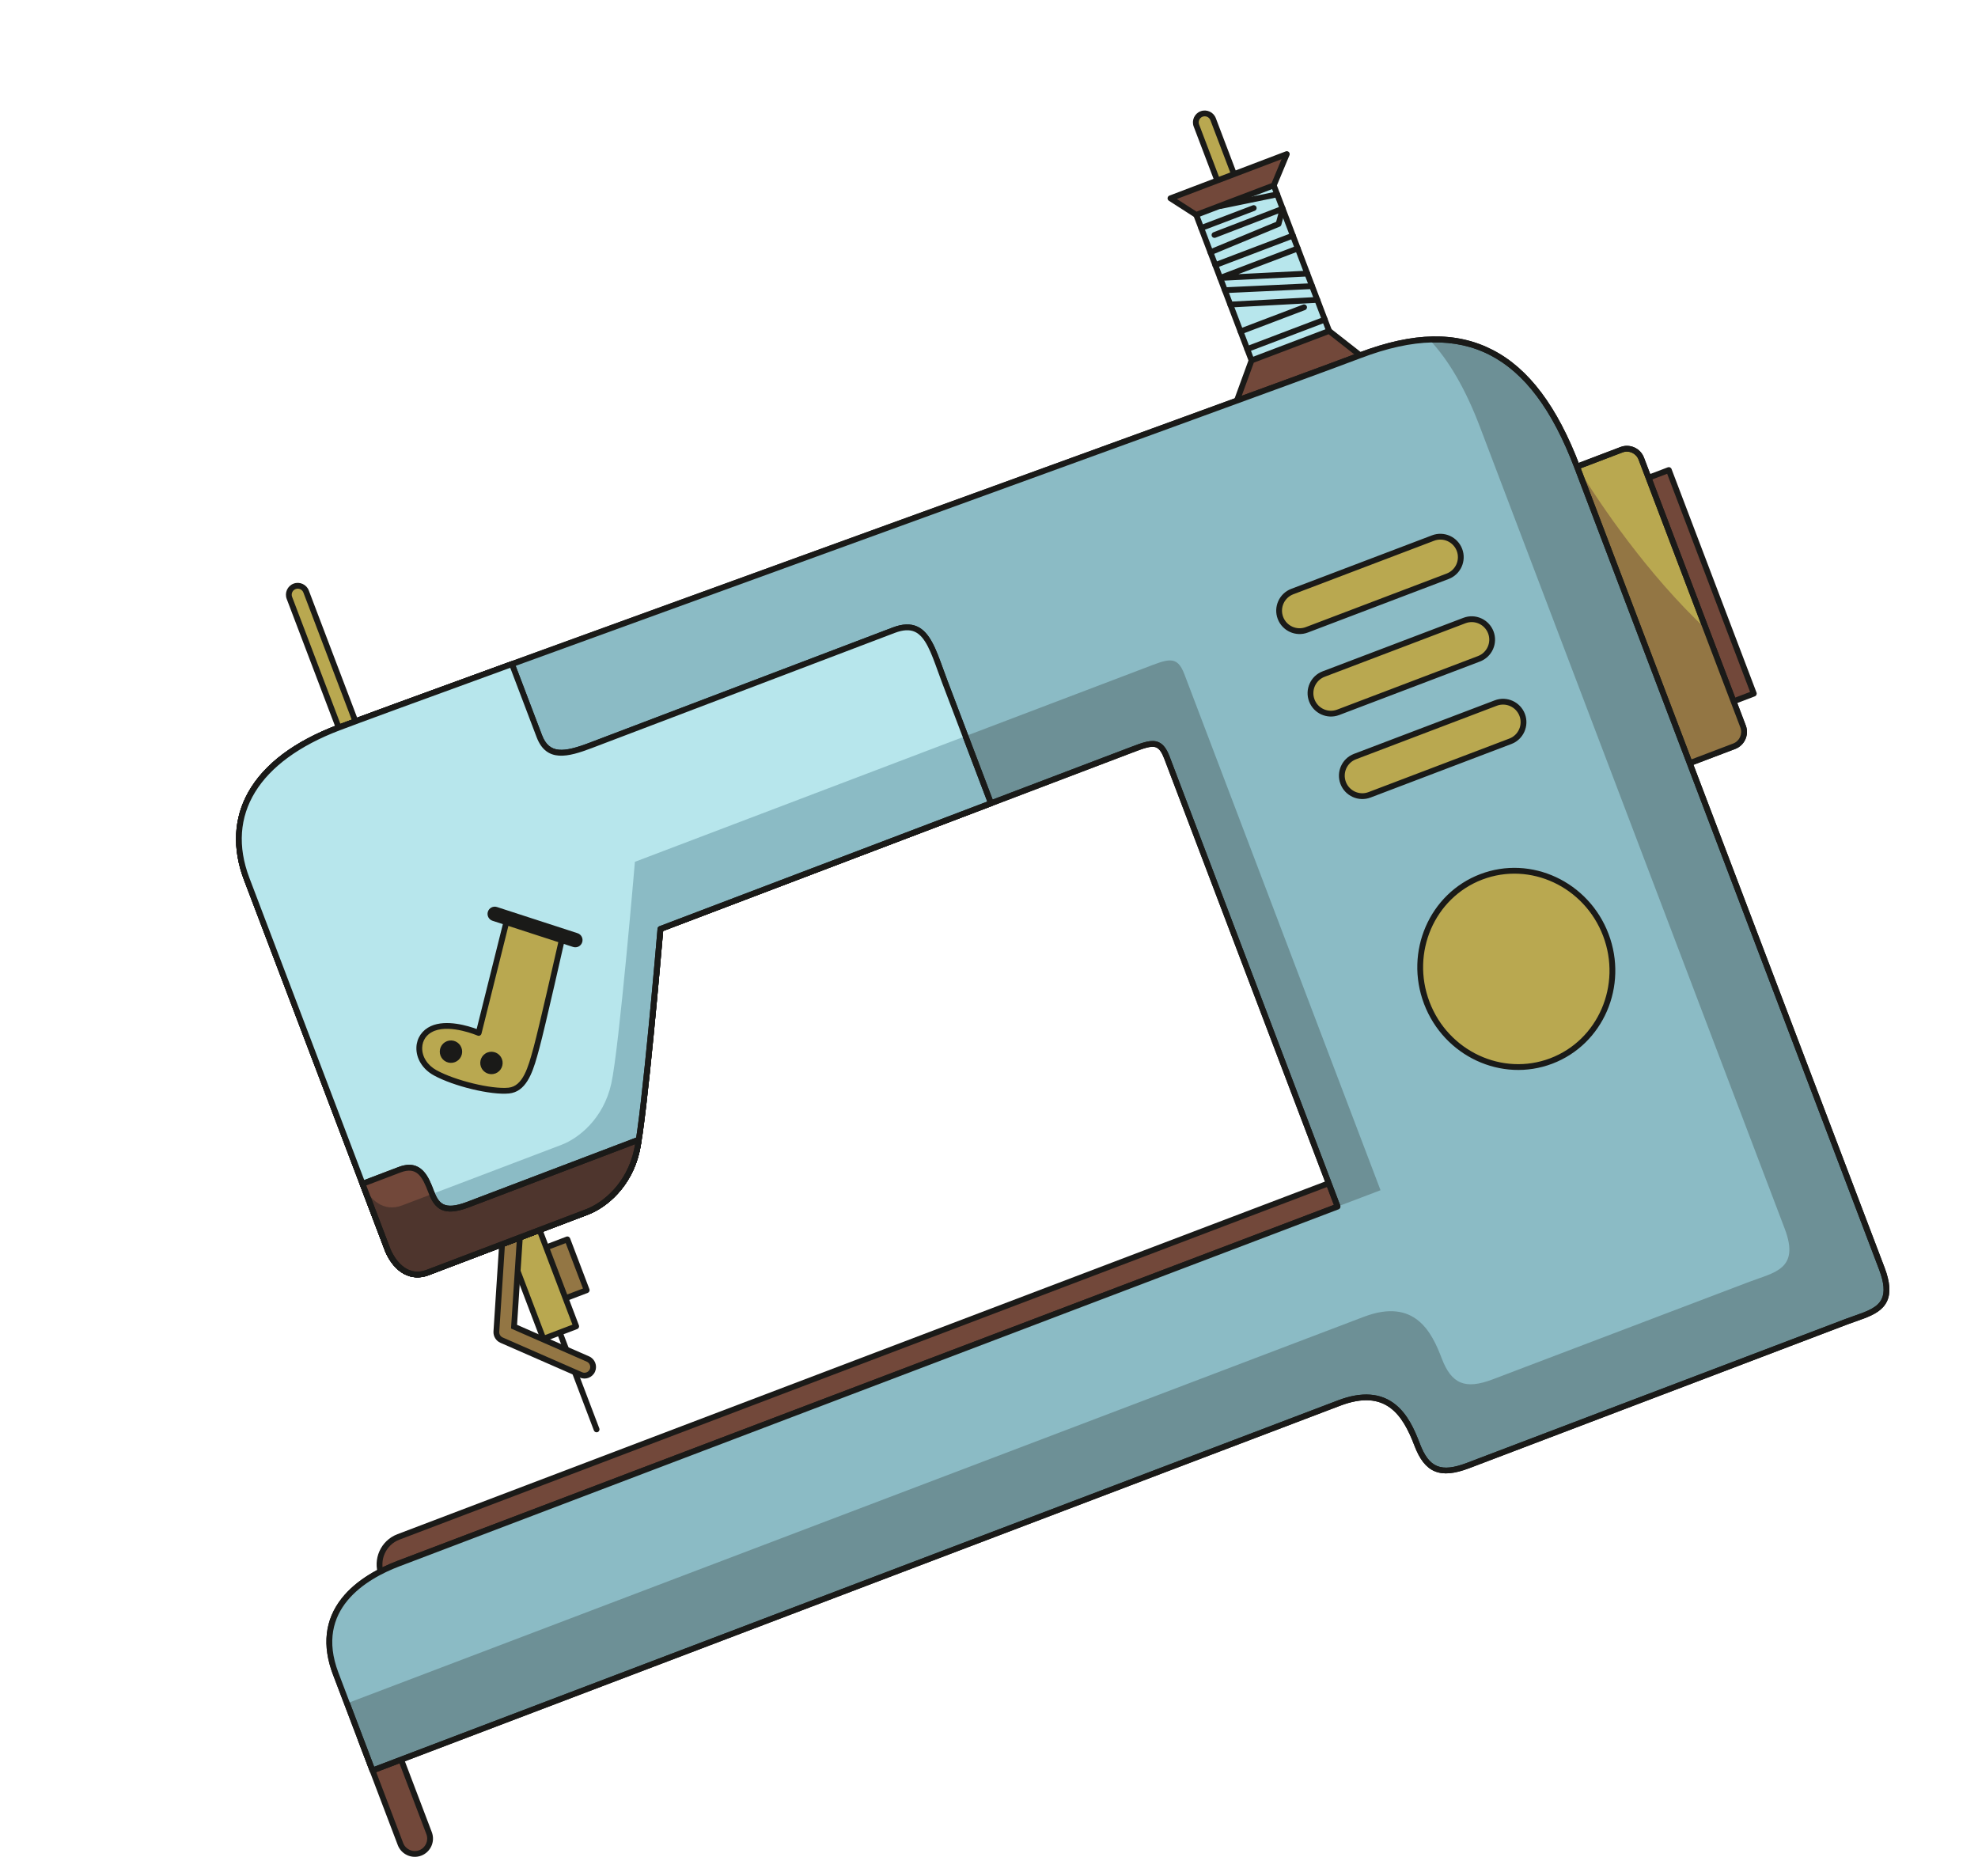 <svg width="232" height="220" viewBox="0 0 232 220" fill="none" xmlns="http://www.w3.org/2000/svg">
<g clip-path="url(#clip0_1_191)">
<path d="M195.738 55.129L191.399 56.778L201.367 83.001L205.706 81.352L195.738 55.129Z" fill="#72483A"/>
<path d="M205.827 81.67L201.488 83.32C201.313 83.386 201.116 83.298 201.049 83.122L191.081 56.899C191.014 56.724 191.102 56.527 191.278 56.46L195.617 54.81C195.792 54.744 195.989 54.832 196.056 55.008L206.024 81.231C206.091 81.407 206.003 81.604 205.827 81.67ZM201.563 82.562L205.267 81.154L195.541 55.567L191.836 56.975L201.563 82.562Z" fill="#1A1A18"/>
<path d="M190.186 52.745L183.887 55.139C182.959 55.492 182.494 56.531 182.847 57.461L194.787 88.872C195.141 89.802 196.18 90.269 197.108 89.917L203.406 87.523C204.334 87.17 204.8 86.13 204.446 85.201L192.506 53.789C192.152 52.86 191.114 52.392 190.186 52.745Z" fill="#B9A850"/>
<path d="M203.527 87.841L197.229 90.235C196.127 90.654 194.891 90.097 194.471 88.994L182.531 57.582C182.111 56.479 182.666 55.241 183.767 54.823L190.065 52.428C191.167 52.01 192.403 52.566 192.823 53.67L204.763 85.081C205.183 86.185 204.628 87.422 203.527 87.841ZM184.007 55.458C183.256 55.743 182.878 56.588 183.164 57.34L195.104 88.752C195.39 89.504 196.235 89.884 196.985 89.599L203.284 87.204C204.035 86.919 204.413 86.074 204.127 85.322L192.187 53.911C191.901 53.158 191.056 52.778 190.306 53.064L184.007 55.458Z" fill="#1A1A18"/>
<path fill-rule="evenodd" clip-rule="evenodd" d="M184.965 54.729L183.886 55.139C182.962 55.491 182.494 56.536 182.846 57.461L194.786 88.873C195.138 89.798 196.182 90.268 197.106 89.917L203.405 87.523C204.329 87.172 204.797 86.127 204.445 85.201L200.116 73.812C193.202 67.306 187.787 59.303 184.965 54.728L184.965 54.729Z" fill="#937644"/>
<path d="M203.527 87.841L197.229 90.235C196.127 90.654 194.891 90.097 194.471 88.994L182.531 57.582C182.111 56.479 182.666 55.241 183.767 54.823L190.065 52.428C191.167 52.01 192.403 52.566 192.823 53.67L204.763 85.081C205.183 86.185 204.628 87.422 203.527 87.841ZM184.007 55.458C183.256 55.743 182.878 56.588 183.164 57.34L195.104 88.752C195.39 89.504 196.235 89.884 196.985 89.599L203.284 87.204C204.035 86.919 204.413 86.074 204.127 85.322L192.187 53.911C191.901 53.158 191.056 52.778 190.306 53.064L184.007 55.458Z" fill="#1A1A18"/>
<path fill-rule="evenodd" clip-rule="evenodd" d="M140.933 13.369C141.471 13.165 142.081 13.438 142.286 13.979L145.538 22.532C145.743 23.072 145.469 23.682 144.931 23.887C144.392 24.091 143.783 23.818 143.578 23.277L140.326 14.723C140.121 14.183 140.393 13.573 140.932 13.368L140.933 13.369Z" fill="#B9A850"/>
<path d="M145.051 24.204C144.337 24.476 143.533 24.114 143.261 23.398L140.009 14.844C139.737 14.128 140.097 13.323 140.812 13.051C141.527 12.779 142.331 13.14 142.604 13.858L145.856 22.412C146.128 23.128 145.768 23.932 145.051 24.204ZM141.053 13.687C140.688 13.826 140.504 14.236 140.643 14.602L143.895 23.156C144.034 23.522 144.444 23.706 144.809 23.567C145.175 23.428 145.359 23.018 145.219 22.652L141.968 14.1C141.829 13.733 141.419 13.549 141.054 13.688L141.053 13.687Z" fill="#1A1A18"/>
<path d="M148.91 20.448L139.812 23.906L147.755 44.801L156.853 41.343L148.91 20.448Z" fill="#B7E6EC"/>
<path d="M156.974 41.66L147.876 45.118C147.701 45.185 147.504 45.096 147.437 44.921L139.494 24.027C139.428 23.851 139.516 23.654 139.691 23.587L148.789 20.129C148.964 20.062 149.161 20.151 149.228 20.327L157.171 41.222C157.238 41.397 157.149 41.594 156.974 41.661L156.974 41.66ZM147.951 44.362L156.414 41.145L148.713 20.886L140.25 24.103L147.951 44.362Z" fill="#1A1A18"/>
<path d="M155.508 37.804L146.409 41.263C146.234 41.329 146.037 41.24 145.97 41.065C145.903 40.889 145.991 40.692 146.167 40.626L155.266 37.167C155.441 37.1 155.638 37.189 155.705 37.364C155.771 37.54 155.683 37.737 155.508 37.804ZM153.078 36.36L145.624 39.194C145.448 39.26 145.252 39.172 145.185 38.996C145.118 38.821 145.206 38.623 145.382 38.557L152.836 35.723C153.012 35.656 153.208 35.745 153.275 35.921C153.342 36.096 153.254 36.293 153.078 36.36ZM154.629 35.489C154.598 35.502 154.563 35.509 154.527 35.512L144.322 36.061C144.135 36.072 143.974 35.927 143.964 35.739C143.953 35.552 144.097 35.392 144.284 35.381L154.489 34.832C154.676 34.821 154.837 34.966 154.847 35.154C154.855 35.305 154.763 35.438 154.629 35.489ZM154.016 33.877C153.984 33.89 153.949 33.897 153.912 33.899L143.68 34.377C143.493 34.386 143.334 34.241 143.325 34.053C143.316 33.865 143.46 33.706 143.648 33.698L153.88 33.219C154.068 33.211 154.227 33.355 154.235 33.543C154.243 33.694 154.151 33.826 154.016 33.877ZM153.457 32.404C153.424 32.417 153.389 32.424 153.353 32.425L143.135 32.939C142.967 32.947 142.819 32.833 142.785 32.669C142.751 32.505 142.841 32.34 142.997 32.281L152.096 28.822C152.271 28.755 152.468 28.844 152.535 29.019C152.602 29.195 152.513 29.392 152.338 29.459L145.254 32.151L153.319 31.746C153.506 31.737 153.666 31.881 153.676 32.068C153.683 32.219 153.591 32.352 153.457 32.403L153.457 32.404ZM151.763 27.953L142.664 31.412C142.489 31.478 142.292 31.39 142.225 31.214C142.159 31.038 142.247 30.841 142.422 30.775L151.521 27.316C151.696 27.249 151.893 27.338 151.96 27.514C152.027 27.689 151.938 27.886 151.763 27.953ZM142.092 29.904C141.921 29.969 141.729 29.886 141.658 29.716C141.586 29.543 141.668 29.344 141.841 29.273L149.679 26.017L149.942 25.037L142.566 27.878L142.565 27.879C142.391 27.945 142.194 27.857 142.127 27.683C142.06 27.508 142.146 27.311 142.321 27.244L150.321 24.163L150.322 24.162C150.442 24.117 150.576 24.142 150.67 24.227C150.765 24.313 150.803 24.445 150.771 24.569L150.29 26.358C150.262 26.459 150.19 26.542 150.093 26.583L142.102 29.901C142.102 29.901 142.096 29.904 142.093 29.905L142.092 29.904ZM147.173 24.722L141.013 27.064C140.837 27.131 140.641 27.042 140.574 26.866C140.507 26.691 140.595 26.494 140.771 26.427L146.931 24.085C147.106 24.019 147.303 24.108 147.37 24.283C147.436 24.459 147.348 24.656 147.173 24.722ZM149.925 23.114C149.908 23.121 149.891 23.126 149.873 23.129L143.223 24.494C143.039 24.531 142.86 24.413 142.821 24.229C142.784 24.044 142.903 23.865 143.085 23.827L149.735 22.462C149.919 22.425 150.098 22.544 150.137 22.727C150.171 22.894 150.079 23.056 149.926 23.114L149.925 23.114Z" fill="#1A1A18"/>
<path fill-rule="evenodd" clip-rule="evenodd" d="M140.305 25.201L149.403 21.742L150.932 18.071L137.284 23.259L140.306 25.201L140.305 25.201ZM146.795 42.275L155.894 38.816L160.858 42.707L144.5 48.564L146.795 42.276L146.795 42.275Z" fill="#72483A"/>
<path d="M160.978 43.024C160.978 43.024 160.974 43.026 160.972 43.027L144.614 48.884C144.49 48.929 144.352 48.897 144.258 48.804C144.166 48.709 144.135 48.571 144.18 48.447L146.475 42.158C146.508 42.065 146.581 41.992 146.673 41.956L155.772 38.498C155.883 38.456 156.008 38.474 156.101 38.548L161.065 42.439C161.163 42.516 161.211 42.639 161.191 42.762C161.172 42.882 161.09 42.982 160.977 43.025L160.978 43.024ZM145.067 47.999L160.162 42.594L155.834 39.202L147.059 42.537L145.066 47.999L145.067 47.999ZM149.523 22.06L140.424 25.519C140.324 25.557 140.211 25.545 140.119 25.487L137.099 23.545C136.992 23.475 136.931 23.351 136.945 23.224C136.958 23.096 137.042 22.987 137.161 22.941L150.809 17.753C150.935 17.705 151.079 17.738 151.173 17.835C151.267 17.933 151.295 18.077 151.243 18.203L149.715 21.874C149.679 21.961 149.609 22.029 149.522 22.061L149.523 22.06ZM140.343 24.822L149.145 21.476L150.314 18.671L138.034 23.338L140.343 24.822Z" fill="#1A1A18"/>
<path d="M34.551 68.77C35.091 68.565 35.698 68.838 35.904 69.38L42.434 86.559C42.64 87.101 42.368 87.708 41.828 87.913C41.287 88.119 40.68 87.846 40.474 87.304L33.944 70.126C33.738 69.584 34.01 68.977 34.551 68.772L34.551 68.77Z" fill="#B9A850"/>
<path d="M41.949 88.229C41.233 88.501 40.429 88.14 40.157 87.424L33.627 70.245C33.355 69.529 33.715 68.725 34.43 68.453C35.145 68.181 35.949 68.543 36.221 69.259L42.751 86.438C43.023 87.154 42.663 87.958 41.948 88.23L41.949 88.229ZM34.672 69.089C34.306 69.228 34.123 69.638 34.262 70.004L40.792 87.182C40.931 87.548 41.341 87.733 41.706 87.594C42.072 87.455 42.255 87.045 42.116 86.679L35.586 69.501C35.447 69.134 35.037 68.95 34.672 69.089Z" fill="#1A1A18"/>
<path d="M70.096 167.969C69.921 168.035 69.724 167.947 69.657 167.771L64.7 154.729C64.633 154.554 64.721 154.357 64.896 154.29C65.072 154.223 65.269 154.312 65.335 154.488L70.293 167.529C70.36 167.705 70.271 167.902 70.096 167.969Z" fill="#1A1A18"/>
<path d="M66.549 145.36L63.539 146.504L65.805 152.464L68.814 151.32L66.549 145.36Z" fill="#937644"/>
<path d="M68.936 151.638L65.926 152.782C65.751 152.849 65.554 152.76 65.487 152.585L63.221 146.625C63.155 146.449 63.243 146.252 63.418 146.186L66.428 145.042C66.603 144.975 66.8 145.064 66.867 145.239L69.132 151.199C69.199 151.374 69.111 151.571 68.936 151.638ZM66.002 152.025L68.377 151.123L66.353 145.799L63.978 146.702L66.002 152.025Z" fill="#1A1A18"/>
<path d="M62.678 142.659L58.829 144.122L63.733 157.023L67.582 155.56L62.678 142.659Z" fill="#B9A850"/>
<path d="M67.703 155.878L63.854 157.342C63.679 157.408 63.482 157.32 63.415 157.144L58.511 144.243C58.444 144.067 58.533 143.87 58.708 143.804L62.557 142.34C62.733 142.274 62.929 142.362 62.996 142.538L67.9 155.439C67.967 155.615 67.879 155.812 67.703 155.878ZM63.929 156.585L67.144 155.363L62.481 143.098L59.267 144.32L63.929 156.585Z" fill="#1A1A18"/>
<path fill-rule="evenodd" clip-rule="evenodd" d="M59.04 143.589C59.076 143.029 59.56 142.604 60.119 142.641C60.678 142.678 61.103 143.162 61.067 143.723L60.293 155.6L68.962 159.396C69.476 159.622 69.71 160.223 69.484 160.737C69.259 161.252 68.659 161.486 68.145 161.26L58.825 157.179C58.445 157.011 58.191 156.62 58.219 156.181L59.041 143.591L59.04 143.589Z" fill="#937644"/>
<path d="M69.036 161.596C68.715 161.718 68.348 161.719 68.009 161.569L58.689 157.489C58.168 157.258 57.844 156.724 57.88 156.157L58.701 143.567C58.725 143.205 58.887 142.875 59.16 142.635C59.431 142.397 59.78 142.278 60.141 142.302C60.886 142.352 61.454 142.998 61.405 143.746L60.646 155.385L69.096 159.084C69.781 159.386 70.094 160.188 69.793 160.874C69.642 161.22 69.362 161.472 69.034 161.596L69.036 161.596ZM59.813 143.024C59.739 143.052 59.67 143.094 59.607 143.148C59.471 143.268 59.39 143.432 59.379 143.613L58.558 156.203C58.54 156.486 58.701 156.753 58.961 156.867L68.281 160.946C68.624 161.097 69.024 160.941 69.173 160.599C69.323 160.257 69.166 159.857 68.825 159.706L59.938 155.815L60.728 143.699C60.752 143.327 60.469 143.005 60.098 142.98C60 142.974 59.904 142.988 59.814 143.022L59.813 143.024Z" fill="#1A1A18"/>
<path d="M43.372 201.757L43.371 201.757C42.444 202.11 41.978 203.149 42.332 204.078L46.97 216.279C47.323 217.208 48.361 217.676 49.288 217.323L49.29 217.323C50.217 216.97 50.682 215.931 50.329 215.002L45.691 202.801C45.338 201.872 44.3 201.404 43.372 201.757Z" fill="#72483A"/>
<path d="M49.41 217.642C48.308 218.061 47.072 217.504 46.652 216.4L42.014 204.2C41.595 203.096 42.149 201.859 43.251 201.44C44.352 201.021 45.589 201.578 46.008 202.681L50.646 214.882C51.066 215.986 50.511 217.223 49.41 217.642ZM43.492 202.076C42.742 202.361 42.363 203.206 42.649 203.958L47.287 216.159C47.573 216.911 48.417 217.291 49.168 217.006C49.919 216.721 50.297 215.876 50.011 215.123L45.373 202.923C45.088 202.171 44.243 201.79 43.492 202.076Z" fill="#1A1A18"/>
<path d="M46.733 180.257L158.854 137.636C160.63 136.961 162.622 137.857 163.298 139.637C163.975 141.418 163.082 143.411 161.306 144.086L49.185 186.708C47.408 187.383 45.416 186.486 44.74 184.706C44.063 182.926 44.956 180.932 46.733 180.257Z" fill="#72483A"/>
<path d="M161.427 144.405L49.306 187.026C47.355 187.768 45.165 186.781 44.422 184.827C43.679 182.873 44.661 180.681 46.612 179.94L158.733 137.318C160.684 136.577 162.874 137.563 163.617 139.517C164.36 141.471 163.377 143.663 161.427 144.405ZM46.854 180.576C45.254 181.184 44.447 182.983 45.057 184.586C45.666 186.189 47.464 186.998 49.064 186.39L161.185 143.769C162.785 143.161 163.591 141.361 162.982 139.758C162.373 138.156 160.575 137.346 158.975 137.954L46.854 180.576Z" fill="#1A1A18"/>
<path fill-rule="evenodd" clip-rule="evenodd" d="M45.51 146.697L28.932 103.085C26.267 96.073 29.3 89.303 39.729 85.339C50.157 81.375 147.204 46.352 159.531 41.666C171.859 36.98 179.811 41.165 184.967 54.729L220.721 148.785C222.533 153.553 219.508 153.9 216.568 155.018L172.196 171.885C168.976 173.109 167.361 172.44 166.214 169.425C165.068 166.409 163.092 162.266 157.074 164.554L43.691 207.655L39.374 196.296C36.548 188.864 42.313 185.067 46.722 183.391L156.885 141.514L136.868 88.857C135.988 86.543 134.921 87.109 132.121 88.173L77.46 108.952C77.46 108.952 75.608 130.842 74.691 134.961C73.775 139.081 70.867 141.377 68.844 142.146L50.164 149.247C47.995 150.071 46.365 148.629 45.51 146.697Z" fill="#6D9096"/>
<path d="M218.644 154.634C218.336 154.752 218.018 154.863 217.695 154.975C217.364 155.09 217.023 155.21 216.687 155.337L172.315 172.205C168.913 173.498 167.113 172.752 165.894 169.546C164.517 165.924 162.51 162.851 157.192 164.872L43.812 207.972C43.637 208.039 43.44 207.95 43.373 207.775L39.055 196.416C37.755 192.995 38.095 189.986 40.068 187.474C41.842 185.215 44.6 183.833 46.601 183.073L156.447 141.316L136.551 88.977C136.273 88.245 135.98 87.832 135.632 87.675C135.052 87.415 134.115 87.775 132.698 88.317C132.551 88.373 132.4 88.43 132.244 88.49L77.782 109.192C77.578 111.594 75.898 131.109 75.025 135.034C74.105 139.167 71.187 141.618 68.967 142.462L50.287 149.563C48.238 150.342 46.29 149.295 45.202 146.832C45.2 146.827 45.197 146.82 45.195 146.815L28.617 103.203C27.22 99.529 27.396 95.966 29.126 92.899C30.983 89.608 34.51 86.957 39.609 85.019C44.709 83.08 69.284 74.163 95.408 64.683C123.719 54.409 152.993 43.786 159.412 41.346C165.831 38.906 170.843 38.853 175.095 41.05C179.313 43.229 182.647 47.663 185.286 54.606L221.04 148.662C221.684 150.356 221.779 151.648 221.331 152.613C220.85 153.647 219.826 154.184 218.648 154.632L218.644 154.634ZM43.887 207.216L156.95 164.237C159.713 163.186 161.978 163.355 163.683 164.737C165.095 165.881 165.886 167.609 166.53 169.305C167.616 172.16 169.015 172.731 172.074 171.568L216.446 154.701C216.791 154.57 217.138 154.449 217.472 154.333C218.95 153.817 220.226 153.373 220.712 152.329C221.079 151.539 220.977 150.42 220.402 148.907L184.648 54.85C182.07 48.07 178.843 43.755 174.781 41.657C170.711 39.555 165.763 39.662 159.651 41.985C153.228 44.427 123.952 55.051 95.638 65.326C69.516 74.805 44.843 83.76 39.849 85.658C30.309 89.284 26.447 95.592 29.249 102.965L45.824 146.569C46.182 147.376 47.528 149.887 50.042 148.931L68.723 141.83C70.785 141.046 73.498 138.758 74.36 134.888C75.262 130.838 77.103 109.143 77.122 108.924C77.133 108.794 77.217 108.682 77.34 108.635L132.001 87.856C132.157 87.797 132.308 87.74 132.454 87.684C134.029 87.08 135.071 86.681 135.909 87.056C136.441 87.295 136.835 87.814 137.186 88.738L157.203 141.396C157.27 141.571 157.182 141.768 157.007 141.835L46.843 183.712C42.963 185.187 36.874 188.768 39.691 196.178L43.888 207.219L43.887 207.216Z" fill="#1A1A18"/>
<path fill-rule="evenodd" clip-rule="evenodd" d="M42.518 138.824L28.932 103.085C26.267 96.073 29.3 89.303 39.729 85.339C50.157 81.375 147.204 46.352 159.531 41.666C162.484 40.544 165.185 39.931 167.657 39.834C169.955 42.275 171.911 45.674 173.574 50.049L209.328 144.106C211.141 148.874 208.116 149.221 205.176 150.339L175.081 161.779C171.861 163.003 170.246 162.333 169.1 159.318C167.954 156.303 165.978 152.158 159.959 154.446L40.699 199.781L39.373 196.294C36.548 188.862 42.313 185.065 46.722 183.389L161.923 139.597L138.914 79.068C138.035 76.754 136.967 77.32 134.168 78.384L74.467 101.078C74.467 101.078 72.615 122.968 71.698 127.088C70.782 131.208 67.874 133.503 65.851 134.272L47.171 141.373C45.002 142.198 43.372 140.755 42.517 138.823L42.518 138.824Z" fill="#8BBBC5"/>
<path d="M218.644 154.634C218.336 154.752 218.018 154.863 217.695 154.975C217.364 155.09 217.023 155.21 216.687 155.337L172.315 172.205C168.913 173.498 167.113 172.752 165.894 169.546C164.517 165.924 162.51 162.851 157.192 164.872L43.812 207.972C43.637 208.039 43.44 207.95 43.373 207.775L39.055 196.416C37.755 192.995 38.095 189.986 40.068 187.474C41.842 185.215 44.6 183.833 46.601 183.073L156.447 141.316L136.551 88.977C136.273 88.245 135.98 87.832 135.632 87.675C135.052 87.415 134.115 87.775 132.698 88.317C132.551 88.373 132.4 88.43 132.244 88.49L77.782 109.192C77.578 111.594 75.898 131.109 75.025 135.034C74.105 139.167 71.187 141.618 68.967 142.462L50.287 149.563C48.238 150.342 46.29 149.295 45.202 146.832C45.2 146.827 45.197 146.82 45.195 146.815L28.617 103.203C27.22 99.529 27.396 95.966 29.126 92.899C30.983 89.608 34.51 86.957 39.609 85.019C44.709 83.08 69.284 74.163 95.408 64.683C123.719 54.409 152.993 43.786 159.412 41.346C165.831 38.906 170.843 38.853 175.095 41.05C179.313 43.229 182.647 47.663 185.286 54.606L221.04 148.662C221.684 150.356 221.779 151.648 221.331 152.613C220.85 153.647 219.826 154.184 218.648 154.632L218.644 154.634ZM43.887 207.216L156.95 164.237C159.713 163.186 161.978 163.355 163.683 164.737C165.095 165.881 165.886 167.609 166.53 169.305C167.616 172.16 169.015 172.731 172.074 171.568L216.446 154.701C216.791 154.57 217.138 154.449 217.472 154.333C218.95 153.817 220.226 153.373 220.712 152.329C221.079 151.539 220.977 150.42 220.402 148.907L184.648 54.85C182.07 48.07 178.843 43.755 174.781 41.657C170.711 39.555 165.763 39.662 159.651 41.985C153.228 44.427 123.952 55.051 95.638 65.326C69.516 74.805 44.843 83.76 39.849 85.658C30.309 89.284 26.447 95.592 29.249 102.965L45.824 146.569C46.182 147.376 47.528 149.887 50.042 148.931L68.723 141.83C70.785 141.046 73.498 138.758 74.36 134.888C75.262 130.838 77.103 109.143 77.122 108.924C77.133 108.794 77.217 108.682 77.34 108.635L132.001 87.856C132.157 87.797 132.308 87.74 132.454 87.684C134.029 87.08 135.071 86.681 135.909 87.056C136.441 87.295 136.835 87.814 137.186 88.738L157.203 141.396C157.27 141.571 157.182 141.768 157.007 141.835L46.843 183.712C42.963 185.187 36.874 188.768 39.691 196.178L43.888 207.219L43.887 207.216Z" fill="#1A1A18"/>
<path fill-rule="evenodd" clip-rule="evenodd" d="M45.51 146.697L28.932 103.085C26.267 96.074 29.3 89.303 39.729 85.339C42.248 84.381 49.831 81.608 60.045 77.891L63.259 86.344C64.219 88.868 66.198 88.597 69.277 87.426L104.831 73.911C108.611 72.474 109.276 75.913 110.822 79.98L116.233 94.214L77.46 108.953C77.46 108.953 75.608 130.843 74.692 134.962C73.775 139.082 70.867 141.378 68.845 142.147L50.164 149.248C47.995 150.072 46.365 148.63 45.511 146.698L45.51 146.697Z" fill="#8BBBC5"/>
<path d="M68.964 142.465L50.284 149.566C48.235 150.345 46.287 149.298 45.199 146.834C45.197 146.829 45.195 146.823 45.193 146.817L28.614 103.206C27.217 99.531 27.393 95.969 29.123 92.901C30.98 89.611 34.507 86.96 39.607 85.021C41.885 84.155 48.342 81.788 59.928 77.571C60.102 77.507 60.295 77.596 60.361 77.77L63.574 86.223C64.418 88.444 66.116 88.263 69.155 87.108L104.709 73.593C105.856 73.157 106.799 73.123 107.595 73.489C109.076 74.17 109.793 76.157 110.624 78.457C110.788 78.911 110.958 79.381 111.14 79.859L116.551 94.093C116.618 94.269 116.53 94.466 116.354 94.532L77.781 109.195C77.577 111.596 75.897 131.112 75.023 135.037C74.103 139.17 71.186 141.621 68.966 142.465L68.964 142.465ZM45.825 146.567C46.183 147.375 47.529 149.885 50.043 148.929L68.724 141.828C70.786 141.044 73.499 138.756 74.361 134.887C75.263 130.836 77.104 109.141 77.122 108.922C77.133 108.792 77.218 108.68 77.34 108.634L115.796 94.015L110.507 80.1C110.323 79.617 110.152 79.145 109.988 78.687C109.209 76.531 108.536 74.668 107.313 74.106C106.693 73.82 105.921 73.861 104.953 74.229L69.399 87.744C66.65 88.789 64.087 89.478 62.942 86.464L59.848 78.324C48.462 82.468 42.104 84.799 39.849 85.656C30.31 89.283 26.447 95.591 29.25 102.964L45.825 146.567Z" fill="#1A1A18"/>
<path fill-rule="evenodd" clip-rule="evenodd" d="M42.518 138.824L28.932 103.085C26.267 96.074 29.3 89.303 39.729 85.339C42.248 84.381 49.831 81.608 60.045 77.891L63.259 86.344C64.219 88.868 66.198 88.597 69.277 87.426L104.831 73.911C108.611 72.474 109.276 75.913 110.822 79.98L113.241 86.341L74.468 101.08C74.468 101.08 72.616 122.971 71.699 127.09C70.782 131.21 67.874 133.506 65.852 134.274L47.172 141.376C45.002 142.2 43.373 140.758 42.518 138.825L42.518 138.824Z" fill="#B7E6EC"/>
<path d="M68.964 142.465L50.284 149.566C48.235 150.345 46.287 149.298 45.199 146.834C45.197 146.829 45.195 146.823 45.193 146.817L28.614 103.206C27.217 99.531 27.393 95.969 29.123 92.901C30.98 89.611 34.507 86.96 39.607 85.021C41.885 84.155 48.342 81.788 59.928 77.571C60.102 77.507 60.295 77.596 60.361 77.77L63.574 86.223C64.418 88.444 66.116 88.263 69.155 87.108L104.709 73.593C105.856 73.157 106.799 73.123 107.595 73.489C109.076 74.17 109.793 76.157 110.624 78.457C110.788 78.911 110.958 79.381 111.14 79.859L116.551 94.093C116.618 94.269 116.53 94.466 116.354 94.532L77.781 109.195C77.577 111.596 75.897 131.112 75.023 135.037C74.103 139.17 71.186 141.621 68.966 142.465L68.964 142.465ZM45.825 146.567C46.183 147.375 47.529 149.885 50.043 148.929L68.724 141.828C70.786 141.044 73.499 138.756 74.361 134.887C75.263 130.836 77.104 109.141 77.122 108.922C77.133 108.792 77.218 108.68 77.34 108.634L115.796 94.015L110.507 80.1C110.323 79.617 110.152 79.145 109.988 78.687C109.209 76.531 108.536 74.668 107.313 74.106C106.693 73.82 105.921 73.861 104.953 74.229L69.399 87.744C66.65 88.789 64.087 89.478 62.942 86.464L59.848 78.324C48.462 82.468 42.104 84.799 39.849 85.656C30.31 89.283 26.447 95.591 29.25 102.964L45.825 146.567Z" fill="#1A1A18"/>
<path fill-rule="evenodd" clip-rule="evenodd" d="M45.51 146.697L42.525 138.842L46.863 137.193C49.172 136.315 49.909 138.042 50.548 139.724C51.188 141.406 51.964 142.396 54.904 141.278L74.924 133.667C74.842 134.198 74.763 134.635 74.69 134.961C73.774 139.082 70.866 141.377 68.843 142.146L50.163 149.247C47.994 150.072 46.364 148.629 45.509 146.697L45.51 146.697Z" fill="#4E352D"/>
<path d="M68.964 142.465L50.284 149.566C48.235 150.344 46.287 149.298 45.199 146.834C45.197 146.829 45.195 146.823 45.193 146.817L42.207 138.963C42.14 138.787 42.228 138.59 42.404 138.524L46.742 136.875C49.439 135.849 50.298 138.108 50.866 139.603C51.434 141.098 52.018 142.011 54.783 140.96L74.803 133.349C74.916 133.306 75.044 133.327 75.138 133.403C75.233 133.48 75.279 133.601 75.259 133.721C75.173 134.27 75.093 134.714 75.021 135.035C74.101 139.168 71.184 141.62 68.963 142.464L68.964 142.465ZM45.825 146.567C46.183 147.375 47.529 149.885 50.043 148.929L68.724 141.828C70.786 141.044 73.5 138.756 74.361 134.887C74.402 134.699 74.447 134.468 74.495 134.195L55.027 141.596C52.01 142.743 50.986 141.822 50.234 139.845C49.54 138.02 48.901 136.783 46.986 137.511L42.966 139.039L45.827 146.567L45.825 146.567Z" fill="#1A1A18"/>
<path fill-rule="evenodd" clip-rule="evenodd" d="M42.526 138.842L46.863 137.193C49.172 136.315 49.909 138.042 50.548 139.724C50.59 139.833 50.631 139.939 50.675 140.042L47.17 141.375C45.007 142.197 43.381 140.767 42.525 138.842L42.526 138.842Z" fill="#72483A"/>
<path fill-rule="evenodd" clip-rule="evenodd" d="M59.511 107.669L56.144 121.147C56.144 121.147 52.787 119.695 50.671 120.659C48.556 121.625 48.701 124.538 51.03 125.819C53.359 127.1 57.669 128.111 59.675 127.909C61.681 127.708 62.307 125.143 62.945 122.814C63.582 120.486 65.999 109.776 65.999 109.776L59.51 107.668L59.511 107.669Z" fill="#B9A850"/>
<path d="M60.374 128.094C60.169 128.172 59.947 128.225 59.709 128.249C57.587 128.462 53.208 127.406 50.866 126.118C49.568 125.404 48.792 124.147 48.84 122.839C48.88 121.745 49.511 120.815 50.529 120.351C52.353 119.52 54.947 120.334 55.907 120.69L59.18 107.588C59.203 107.497 59.262 107.419 59.345 107.374C59.427 107.328 59.525 107.319 59.615 107.348L66.103 109.456C66.27 109.51 66.368 109.683 66.329 109.855C66.305 109.963 63.904 120.599 63.272 122.908L63.204 123.157C62.651 125.191 62.03 127.467 60.374 128.096L60.374 128.094ZM50.978 120.9C50.922 120.921 50.867 120.945 50.812 120.969C50.021 121.33 49.55 122.02 49.52 122.864C49.481 123.914 50.123 124.933 51.194 125.521C53.4 126.735 57.664 127.769 59.641 127.571C61.343 127.4 61.956 125.151 62.549 122.974L62.617 122.724C63.184 120.648 65.201 111.763 65.599 110.003L59.752 108.104L56.473 121.229C56.449 121.325 56.384 121.407 56.294 121.451C56.206 121.495 56.1 121.498 56.009 121.459C55.978 121.445 52.942 120.152 50.979 120.898L50.978 120.9Z" fill="#1A1A18"/>
<path fill-rule="evenodd" clip-rule="evenodd" d="M57.77 107.995C57.325 107.85 57.081 107.371 57.225 106.925C57.369 106.481 57.847 106.236 58.292 106.381L67.74 109.451C68.185 109.595 68.429 110.074 68.284 110.52C68.14 110.965 67.663 111.21 67.217 111.064L57.77 107.995Z" fill="#1A1A18"/>
<path fill-rule="evenodd" clip-rule="evenodd" d="M52.547 122.433C53.05 122.242 53.613 122.496 53.804 122.999C53.996 123.503 53.743 124.066 53.24 124.257C52.738 124.448 52.175 124.195 51.983 123.691C51.792 123.188 52.044 122.624 52.547 122.433ZM57.296 123.758C57.798 123.567 58.361 123.821 58.553 124.324C58.744 124.828 58.492 125.391 57.989 125.582C57.486 125.773 56.923 125.52 56.732 125.016C56.541 124.513 56.793 123.949 57.296 123.758Z" fill="#1A1A18"/>
<path d="M58.11 125.9C57.433 126.157 56.673 125.815 56.415 125.137C56.157 124.459 56.498 123.698 57.175 123.441C57.852 123.184 58.612 123.526 58.869 124.204C59.127 124.882 58.787 125.642 58.11 125.9ZM57.416 124.076C57.09 124.2 56.925 124.568 57.05 124.894C57.174 125.221 57.541 125.387 57.867 125.263C58.194 125.139 58.359 124.771 58.234 124.444C58.11 124.117 57.743 123.952 57.416 124.076ZM53.361 124.575C52.684 124.832 51.925 124.49 51.667 123.812C51.409 123.134 51.75 122.373 52.426 122.116C53.103 121.859 53.863 122.201 54.121 122.879C54.379 123.557 54.038 124.317 53.361 124.575ZM52.668 122.751C52.342 122.875 52.177 123.243 52.301 123.569C52.425 123.896 52.793 124.062 53.119 123.938C53.445 123.814 53.61 123.446 53.486 123.119C53.362 122.792 52.994 122.627 52.668 122.751Z" fill="#1A1A18"/>
<path fill-rule="evenodd" clip-rule="evenodd" d="M181.953 124.438C187.734 122.24 190.607 115.596 188.346 109.65C186.086 103.703 179.525 100.645 173.743 102.843C167.961 105.04 165.089 111.684 167.35 117.631C169.61 123.578 176.171 126.636 181.953 124.438Z" fill="#B9A850"/>
<path d="M182.073 124.755C176.11 127.022 169.362 123.881 167.031 117.751C164.701 111.621 167.657 104.79 173.622 102.523C179.587 100.256 186.333 103.398 188.664 109.528C190.994 115.658 188.038 122.488 182.073 124.755ZM173.864 103.16C168.25 105.294 165.471 111.732 167.668 117.51C169.864 123.289 176.219 126.253 181.832 124.12C187.444 121.986 190.225 115.548 188.028 109.77C185.832 103.993 179.477 101.026 173.864 103.16Z" fill="#1A1A18"/>
<path fill-rule="evenodd" clip-rule="evenodd" d="M151.571 69.382L168.088 63.103C169.321 62.634 170.712 63.261 171.181 64.495C171.651 65.73 171.027 67.122 169.795 67.591L153.277 73.87C152.044 74.338 150.653 73.712 150.184 72.477C149.715 71.242 150.338 69.85 151.571 69.382ZM155.249 79.058L171.767 72.779C172.999 72.31 174.39 72.937 174.86 74.171C175.329 75.406 174.705 76.798 173.473 77.267L156.955 83.546C155.723 84.014 154.332 83.388 153.862 82.153C153.393 80.919 154.017 79.526 155.249 79.058ZM158.927 88.734L175.445 82.455C176.677 81.987 178.069 82.613 178.538 83.848C179.007 85.082 178.384 86.475 177.151 86.943L160.633 93.222C159.401 93.691 158.01 93.064 157.54 91.83C157.071 90.595 157.695 89.203 158.927 88.734Z" fill="#B9A850"/>
<path d="M177.272 87.26L160.754 93.54C159.344 94.075 157.761 93.362 157.224 91.95C156.687 90.538 157.397 88.953 158.807 88.417L175.324 82.138C176.734 81.602 178.318 82.315 178.855 83.727C179.392 85.14 178.682 86.726 177.272 87.261L177.272 87.26ZM159.048 89.052C157.988 89.455 157.454 90.645 157.858 91.708C158.262 92.77 159.452 93.306 160.512 92.903L177.03 86.624C178.09 86.221 178.623 85.029 178.22 83.967C177.816 82.906 176.626 82.37 175.566 82.772L159.048 89.052ZM173.593 77.584L157.076 83.863C155.666 84.399 154.082 83.686 153.545 82.274C153.008 80.861 153.718 79.275 155.128 78.739L171.646 72.46C173.056 71.924 174.639 72.638 175.176 74.05C175.713 75.462 175.003 77.047 173.593 77.583L173.593 77.584ZM155.37 79.376C154.31 79.779 153.776 80.97 154.18 82.032C154.584 83.095 155.774 83.63 156.834 83.227L173.352 76.948C174.412 76.545 174.946 75.354 174.542 74.292C174.138 73.23 172.948 72.694 171.888 73.097L155.37 79.376ZM169.915 67.908L153.397 74.187C151.988 74.723 150.404 74.01 149.867 72.597C149.33 71.185 150.04 69.6 151.45 69.064L167.968 62.785C169.378 62.249 170.961 62.962 171.498 64.375C172.035 65.787 171.325 67.372 169.915 67.908ZM151.692 69.7C150.632 70.103 150.098 71.294 150.502 72.356C150.906 73.418 152.095 73.954 153.156 73.551L169.673 67.272C170.734 66.869 171.267 65.678 170.864 64.616C170.46 63.554 169.27 63.018 168.21 63.421L151.692 69.7Z" fill="#1A1A18"/>
<path d="M68.964 142.465L50.284 149.566C48.235 150.344 46.287 149.298 45.199 146.834C45.197 146.829 45.195 146.823 45.193 146.817L42.207 138.963C42.14 138.787 42.228 138.59 42.404 138.524L46.742 136.875C49.439 135.849 50.298 138.108 50.866 139.603C51.434 141.098 52.018 142.011 54.783 140.96L74.803 133.349C74.916 133.306 75.044 133.327 75.138 133.403C75.233 133.48 75.279 133.601 75.259 133.721C75.173 134.27 75.093 134.714 75.021 135.035C74.101 139.168 71.184 141.62 68.963 142.464L68.964 142.465ZM45.825 146.567C46.183 147.375 47.529 149.885 50.043 148.929L68.724 141.828C70.786 141.044 73.5 138.756 74.361 134.887C74.402 134.699 74.447 134.468 74.495 134.195L55.027 141.596C52.01 142.743 50.986 141.822 50.234 139.845C49.54 138.02 48.901 136.783 46.986 137.511L42.966 139.039L45.827 146.567L45.825 146.567Z" fill="#1A1A18"/>
</g>
<defs>
<clipPath id="clip0_1_191">
<rect width="197" height="160" fill="white" transform="translate(-9 70) rotate(-20.814)"/>
</clipPath>
</defs>
</svg>
